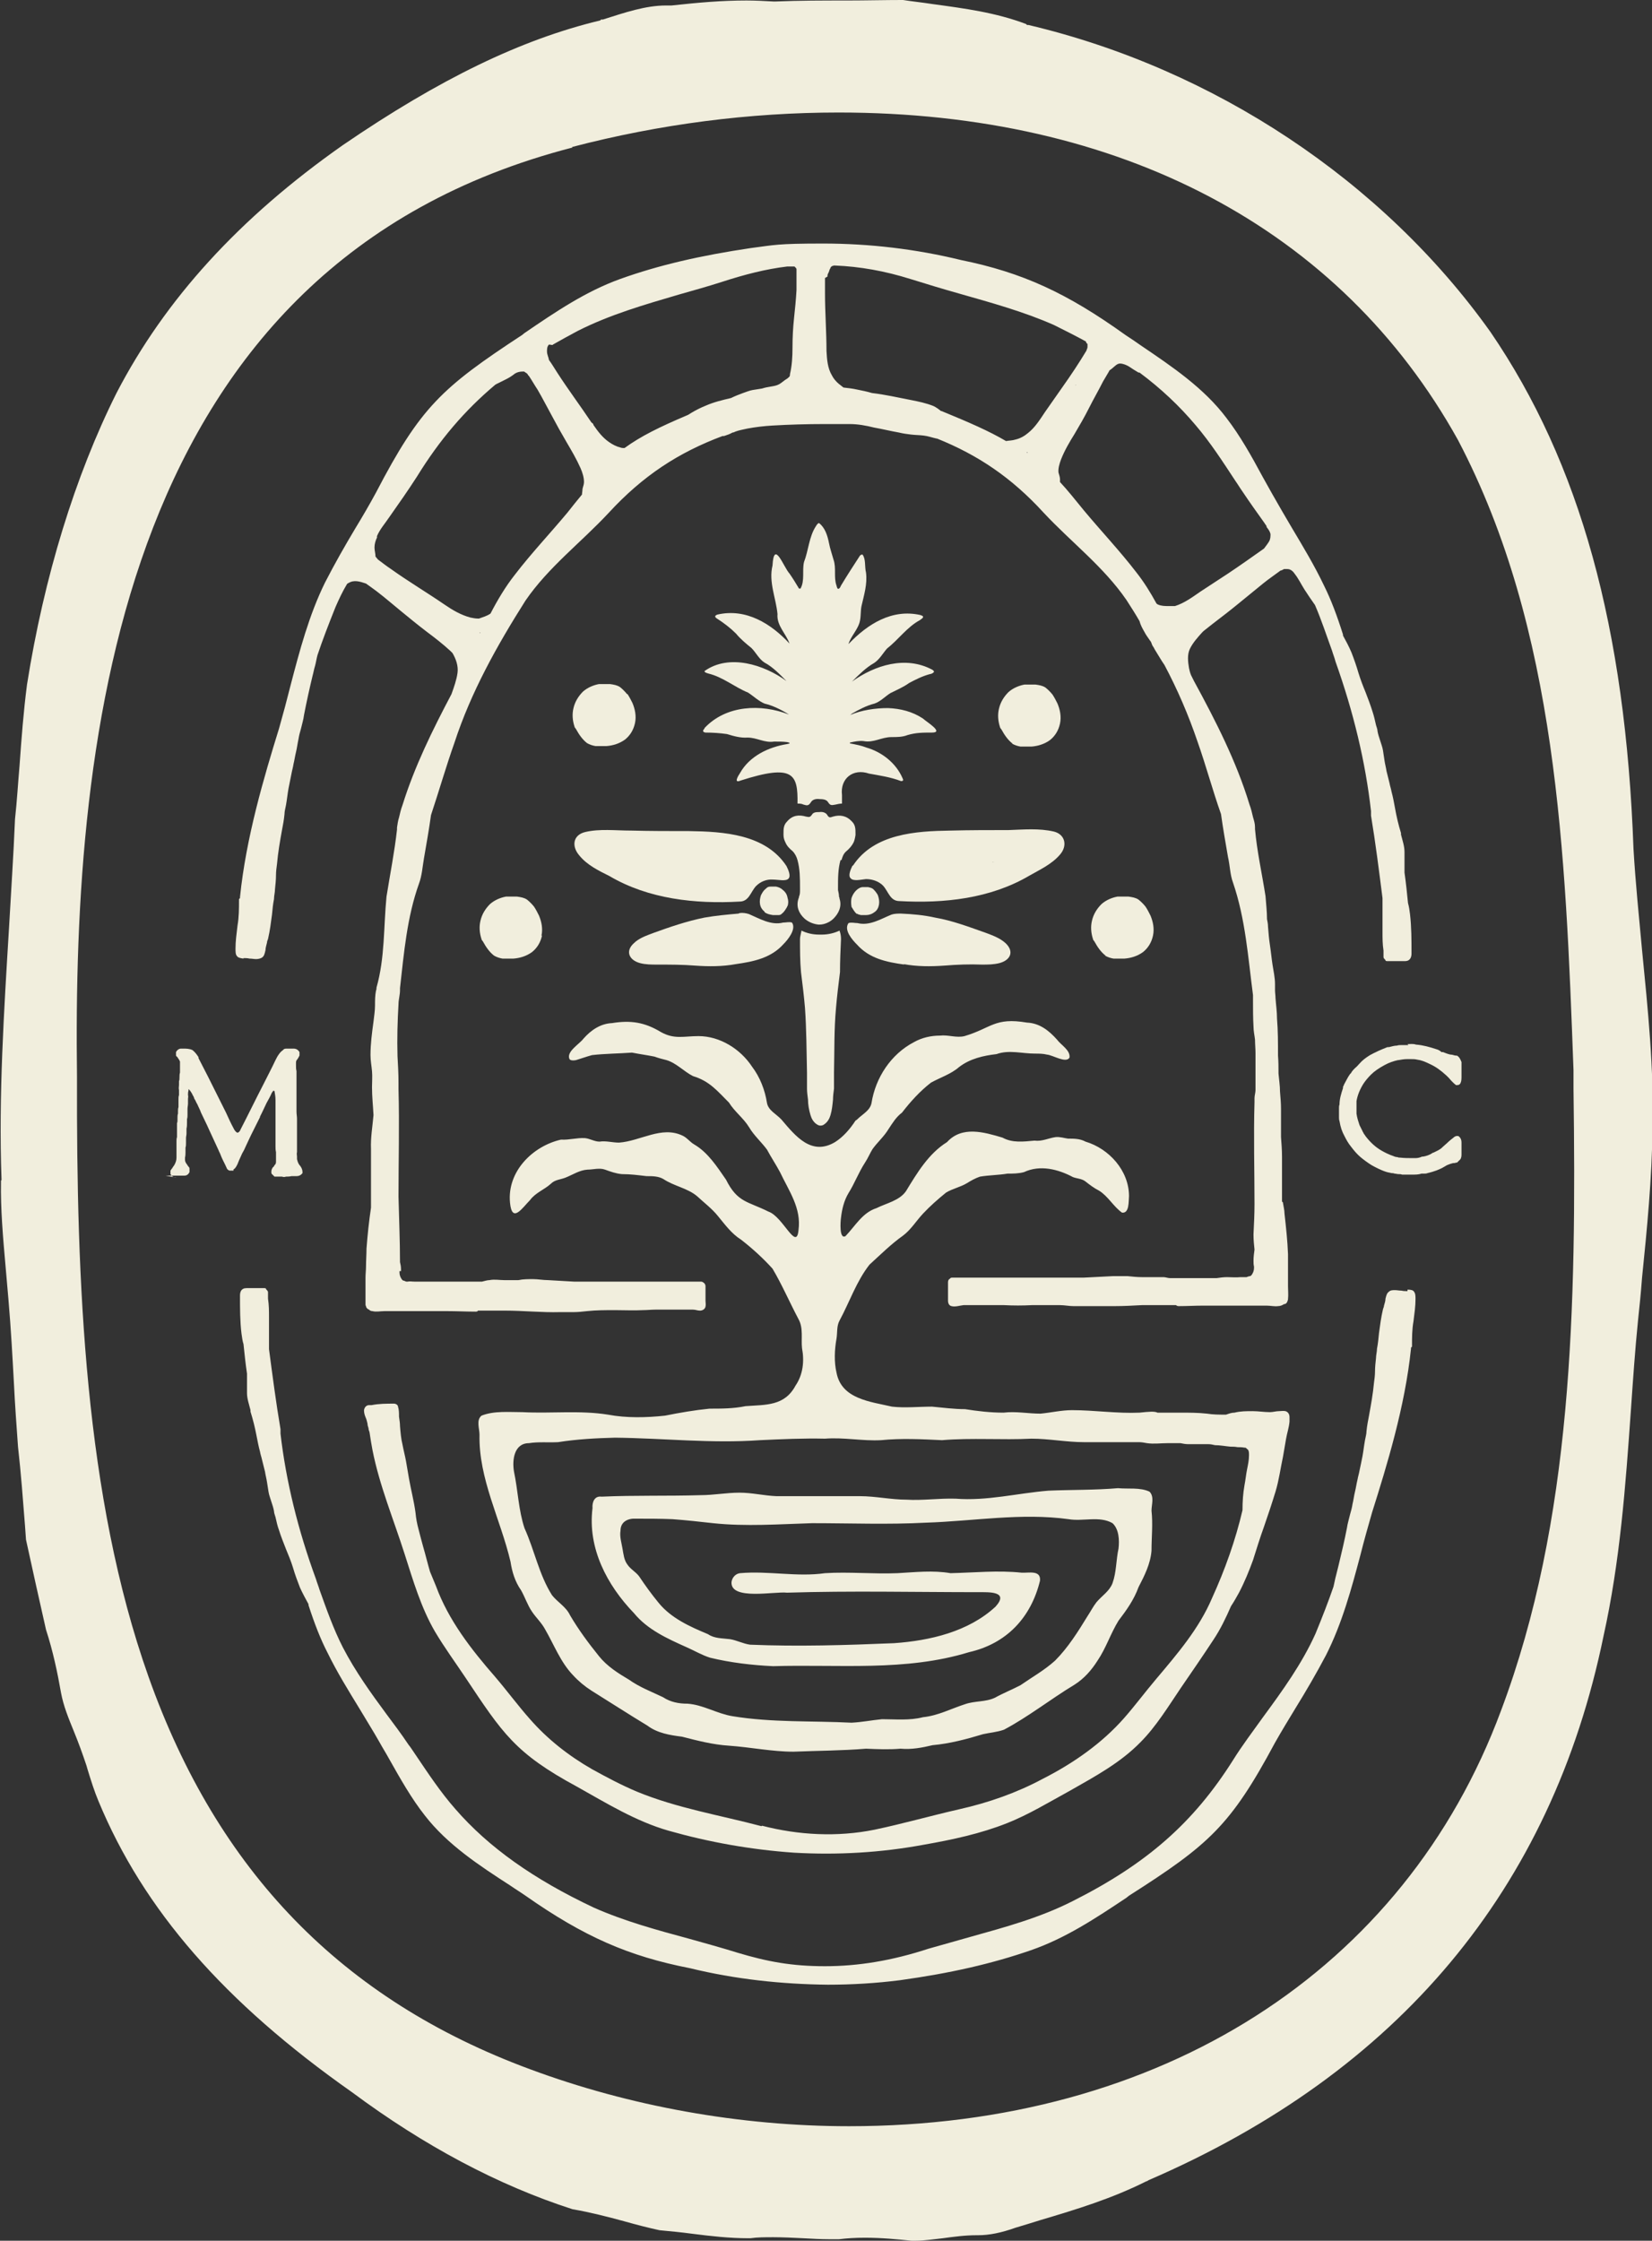 <?xml version="1.0" encoding="UTF-8"?>
<svg xmlns="http://www.w3.org/2000/svg" version="1.1" viewBox="0 0 330.4 448.1">
  <rect x="0" y="0" width="330.4" height="448.1" fill="#333333" stroke="none"/>
  <defs>
    <style>
      .cls-1 {
        fill: #f1eedd;
      }
    </style>
  </defs>
  <!-- Generator: Adobe Illustrator 28.7.1, SVG Export Plug-In . SVG Version: 1.2.0 Build 142)  -->
  <g>
    <g id="Layer_1">
      <g>
        <path class="cls-1" d="M.2,236.1v.2c-.1,5.4.4,11.2.9,16.8.2,2.4.4,4.7.6,6.9.5,5.8.8,11.4,1.1,16.9.2,4.1.5,8.2.8,12.4.6,5.3,1,10.7,1.4,15.8l.2,2.8c1.3,6,2.6,11.8,4,18,1.4,4.3,2.3,8.6,3,12.6.5,2.7,1.5,5.1,2.6,7.8.9,2.2,1.7,4.4,2.5,6.8l.2.7c.7,2.3,1.4,4.5,2.2,6.4,9,21.7,25.1,40.2,50.7,58.2,14.4,10.7,29.2,18.6,44.1,23.4,3.5.6,7,1.5,10.3,2.4,2.5.7,4.8,1.3,7.1,1.8,2.1.2,4.3.4,6.5.7,3.9.5,7.6.9,11.1.9h.6c1.4-.2,2.9-.2,4.6-.2s4,.1,5.9.2c1.8.1,3.6.2,5.2.2s1.3,0,2,0c1.6-.2,3.3-.3,5.2-.3,3.3,0,6.4.3,9.3.6.3,0,.5,0,.8,0,1.7,0,3.6-.3,5.5-.5,2.2-.3,4.4-.6,6.8-.6h.2c2.3,0,4.7-.5,7.5-1.5,1.7-.5,3.3-1,4.9-1.5,7.4-2.2,14.3-4.3,21.3-7.8h.1c0,0,.3-.2.3-.2,50-21.6,80.6-58.2,91-108.8,3.3-14.9,4.4-29.8,5.5-45.5.4-5.7.8-11.7,1.4-17.6.3-2.8.6-5.7.8-8.5,1-9.8,2-20,2.1-30,.3-11.9-.9-23.5-2.1-35.7-.6-6.5-1.3-13.3-1.7-20.1-1.6-44.3-10.7-77.2-28.6-103.4-21.5-30.2-55.2-52.6-92.4-61.4h-.3c0,0-.2-.2-.2-.2-6.1-2.3-12.2-3.1-18.8-4-1.9-.3-3.9-.5-5.8-.8-3.6,0-7.4.1-11.1.1-4.8,0-9.7,0-14.4.2h-.2s-.2,0-.2,0c-1.8-.1-3.6-.2-5.4-.2-4.9,0-9.5.4-15,1h-.3s-.8,0-.8,0c-4.1,0-8.2,1.4-12.6,2.8h-.4c0,.1-.2.2-.2.2-15.8,3.8-32.1,11.7-51.4,24.9-20.8,14.6-35.6,30.9-45.3,49.6-8.3,16.6-14.5,36.8-17.9,58.3-.7,5.4-1.1,10.7-1.5,16.3-.3,3.4-.5,7-.9,10.6-.3,7.3-.8,14.6-1.2,21.8-1,16.5-2.1,33.5-1.5,50.2v.2ZM114.4,29.4c17.6-4.6,35.6-6.9,53.3-6.9,56.4,0,100.4,23.2,123.9,65.5,19.9,37.9,21.5,82.7,23.1,126v3.7c.6,43.9-.2,86.4-14.5,124.4-19.3,52-68,83.1-130.4,83.1-21.8,0-43.9-4-63.8-11.4-37.6-13.9-62.5-39.6-76.3-78.5-12.8-36.1-14.4-78.9-14.3-119.7v-.3c-.9-68.6,8.5-162.4,99.1-185.8Z"/>
        <path class="cls-1" d="M126.1,166.1c-3,0-6.2-.4-9.1.3-2.4.6-2.7,2.8-1.2,4.6,1.6,2,3.9,3.1,6.1,4.2,7.8,4.6,17.2,5.6,26,5.1,1.9,0,2.2-1.9,3.3-3.1.9-.9,2.1-1.4,3.4-1.3,1,0,2.6.4,3.1-.2.5-.5,0-1.7-.4-2.5h0c-4.2-6.4-12.6-6.9-19.5-7-3.9,0-7.7,0-11.6-.1ZM128.7,172.3s0,0,0,0c.1,0,.3,0,.4,0,0,0,0,0,.1,0-.2,0-.4,0-.6-.1ZM148,173.5c0,0,.1,0,.2,0,0,0-.2,0-.3,0,0,0-.1,0-.2,0,.1,0,.2,0,.3,0Z"/>
        <path class="cls-1" d="M147.7,182.7c-2.3.2-4.5.4-6.8.8-3.5.7-7,1.9-10.3,3.1-1.3.5-2.8,1-3.8,2-1.8,1.6-1,3.4,1.2,4,1.1.3,2.3.3,3.5.3,2.5,0,5,0,7.5.2,2.7.2,5.5.2,8.2-.3,3.5-.5,7-1.2,9.5-4,.9-.9,2.6-3,1.7-4.3h0c-.5-.2-1.2,0-1.8,0-2.4.6-4.7-.8-6.8-1.7-.6-.2-1.3-.3-1.9-.2Z"/>
        <path class="cls-1" d="M152.9,182.4c.5.4,1.1.5,1.7.6.3,0,.7,0,1,0,.3,0,.5,0,.8-.3.4-.3.7-.8,1-1.3,0,0,0-.1.1-.2.2-.5.2-1.1,0-1.7-.1-.6-.4-1.1-.9-1.5-.4-.4-.9-.6-1.4-.7-.3,0-.7,0-1,0-.3,0-.6,0-.9.3-.2.2-.5.4-.6.6-.2.2-.3.5-.5.8-.2.6-.3,1.2-.2,1.8.1.6.4,1.1.9,1.5Z"/>
        <path class="cls-1" d="M163.9,186.9s0,0-.1,0c-1.3,0-2.5-.3-3.5-.8-.1.6-.3,1.2-.3,1.7,0,2.2,0,4.4.2,6.6.3,2.4.6,4.8.8,7.2.3,4.3.3,8.6.4,12.9,0,1.1,0,2.1,0,3.2,0,.7.1,1.4.2,2.2,0,1,.2,2.1.5,3.1.2.7.6,1.4,1.2,1.8.3.2.5.3.8.3.3,0,.6-.1.8-.3.6-.4,1-1.1,1.2-1.8.3-1,.4-2.1.5-3.1,0-.7.1-1.4.2-2.2,0-1.1,0-2.1,0-3.2.1-4.3,0-8.6.4-12.9.2-2.4.5-4.8.8-7.2,0-2.2.1-4.4.2-6.6,0-.6-.1-1.2-.3-1.7-1,.5-2.3.8-3.5.8,0,0,0,0-.1,0Z"/>
        <path class="cls-1" d="M168.3,172c.2-.7.4-1.3,1-1.8.6-.5,1.1-1.1,1.4-1.7.2-.4.3-.9.4-1.5,0,0,0,0,0,0,0,0,0-.1,0-.2,0,0,0,0,0-.1,0-.9,0-1.7-.7-2.4-1.1-1.2-2.4-1.4-3.8-1-.6.2-.8.3-1.2-.4-.3-.4-.9-.6-1.5-.5-.6,0-1.2,0-1.5.5-.4.6-.6.5-1.2.4-1.4-.4-2.7-.3-3.8,1-.7.7-.7,1.5-.7,2.4,0,0,0,0,0,.1,0,0,0,.1,0,.2,0,0,0,0,0,0,0,.6.2,1.1.4,1.5.3.7.8,1.2,1.4,1.7.5.5.8,1.1,1,1.8.5,1.8.5,3.7.5,5.5,0,.2,0,.3,0,.5,0,.4,0,.9-.2,1.3,0,0,0,0,0,0,0,.1,0,.2-.1.4-.5,1.5,0,2.9,1.2,4,.8.7,1.8,1.1,2.8,1.2,0,0,0,0,.1,0,0,0,0,0,.1,0,1,0,2.1-.5,2.8-1.2,1.1-1.1,1.7-2.5,1.2-4,0-.1,0-.2-.1-.4,0,0,0,0,0,0,0-.4-.1-.9-.2-1.3,0-.1,0-.3,0-.5,0-1.9,0-3.7.5-5.5Z"/>
        <path class="cls-1" d="M170.5,173.1h0c-.4.8-.9,2-.4,2.5.5.7,2.1.3,3.1.2,1.2,0,2.5.4,3.4,1.3,1.1,1.2,1.4,3.1,3.3,3.1,8.9.5,18.2-.5,26-5.1,2.1-1.2,4.5-2.3,6.1-4.2,1.5-1.7,1.1-4-1.2-4.6-3-.7-6.1-.4-9.1-.3-3.9,0-7.7,0-11.6.1-6.9.1-15.3.6-19.5,7ZM179.9,173.5c0,0-.2,0-.3,0,0,0,.1,0,.2,0,.1,0,.2,0,.3,0,0,0-.1,0-.2,0ZM198.5,172.4c.1,0,.3,0,.4,0,0,0,0,0,0,0-.2,0-.4,0-.6.1,0,0,0,0,.1,0Z"/>
        <path class="cls-1" d="M180.7,192.8c2.7.5,5.4.5,8.2.3,2.5-.2,5-.3,7.5-.2,1.2,0,2.3,0,3.5-.3,2.2-.6,3-2.3,1.2-4-1.1-1-2.5-1.5-3.8-2-3.4-1.2-6.8-2.5-10.3-3.1-2.2-.5-4.5-.7-6.8-.8-.6,0-1.3,0-1.9.2-2.2.9-4.4,2.3-6.8,1.7-.6,0-1.2-.2-1.8,0h0c-1,1.4.8,3.4,1.7,4.3,2.5,2.8,5.9,3.5,9.5,4Z"/>
        <path class="cls-1" d="M171.4,182.7c.2.2.5.2.8.3.3,0,.7,0,1,0,.6,0,1.2-.2,1.7-.6.5-.3.8-.9.9-1.5.1-.6,0-1.2-.2-1.8-.1-.3-.3-.5-.5-.8-.2-.2-.4-.5-.6-.6-.3-.2-.6-.2-.9-.3-.3,0-.7,0-1,0-.5,0-1,.3-1.4.7-.4.4-.7.9-.9,1.5-.1.5-.1,1.1,0,1.7,0,0,0,.1.1.2.3.5.6,1,1,1.3Z"/>
        <path class="cls-1" d="M188.9,356.2c.1,0,.3,0,.4,0,0,0,0,0,0,0-.1,0-.2,0-.3,0Z"/>
        <path class="cls-1" d="M125.4,138.8c-.4-.5-.9-1-1.4-1.4-.6-.4-1.3-.5-2-.6-.7,0-1.5,0-2.2,0-1.1.2-2.3.7-3.2,1.5-.9.9-1.6,2-1.9,3.3-.3,1.2-.2,2.5.2,3.7,0,.2.2.3.3.5.6,1.1,1.3,2.1,2.2,2.8.5.3,1.1.5,1.7.6.7,0,1.5,0,2.2,0,1.3-.1,2.6-.5,3.7-1.3,1-.8,1.7-1.9,2-3.3.3-1.4,0-2.8-.5-4-.3-.6-.6-1.2-1-1.8Z"/>
        <path class="cls-1" d="M202.4,148.7c.5.3,1.1.5,1.7.6.7,0,1.5,0,2.2,0,1.3-.1,2.6-.5,3.7-1.3,1-.8,1.7-1.9,2-3.3.3-1.4,0-2.8-.5-4-.3-.6-.6-1.2-1-1.8-.4-.5-.9-1-1.4-1.4-.6-.4-1.3-.5-2-.6-.7,0-1.5,0-2.2,0-1.1.2-2.3.7-3.2,1.5-.9.9-1.6,2-1.9,3.3-.3,1.2-.2,2.5.2,3.7,0,.2.2.3.3.5.6,1.1,1.3,2.1,2.2,2.8Z"/>
        <path class="cls-1" d="M48.7,191.6c.4,0,.8,0,1.2.1.5,0,.9.1,1.3.1s.9-.1,1.2-.3c.4-.3.5-.6.7-1.5,0-.5.2-1,.3-1.5,0-.2.1-.5.2-.7.4-1.7.6-3.4.8-4.9.1-1.1.2-2.1.4-3.1,0-.7.2-1.3.2-2,.1-.9.2-1.9.2-2.8,0-.7.1-1.5.2-2.2.2-2.3.6-4.6,1-6.8.2-1,.4-2.1.5-3.2,0-.6.2-1.2.3-1.8.2-1.1.3-2.2.5-3.3.2-1,.4-2,.6-3,.1-.6.3-1.2.4-1.9.2-.8.3-1.6.5-2.4.2-.8.3-1.7.5-2.6.1-.7.3-1.4.5-2.1.2-.9.5-1.8.6-2.7.5-2.6,1.1-5.3,1.7-7.8.2-.7.3-1.4.5-2,.2-.7.3-1.5.5-2.2h0s0,0,0,0c1-3,2.2-6.1,3.6-9.6.7-1.6,1.4-3.1,2.3-4.6,0,0,0,0,0,0,0,0,0,0,0,0,0,0,.2-.2.3-.2,1.1-.7,2.3-.3,3.5.1.7.5,1.4,1,2.2,1.6,1.7,1.3,3.3,2.7,4.9,4,1.7,1.4,3.3,2.7,5,4,1.6,1.2,3.3,2.5,4.8,3.9.1.1.3.3.4.4.7,1.2,1.2,2.6,1,4-.2,1.4-.7,2.8-1.2,4.2-3.8,7.2-7.4,14.5-9.8,22.2-.3.8-.5,1.6-.7,2.5-.2.6-.3,1.3-.4,2,0,.1,0,.2,0,.4-.5,4.5-1.4,9-2.1,13.4-.6,6.1-.3,12.2-2,18.2,0,.2,0,.4-.1.6,0,0,0,0,0,0-.2,1-.2,2-.2,3,0,1.1-.2,2.2-.3,3.2-.3,2.2-.6,4.4-.6,6.7,0,1.1.2,2.1.3,3.2.1,1.1,0,2.2,0,3.2,0,1.9.2,3.7.3,5.6-.2,2.3-.6,4.5-.5,6.8,0,3.9,0,7.8,0,11.7,0,0,0,0,0,0-.4,2.7-.7,5.5-.9,8.2,0,1.2-.1,2.4-.1,3.6,0,.7-.1,1.5-.1,2.2,0,.9,0,1.8,0,2.6,0,.9,0,1.8,0,2.7,0,.1,0,.3.1.4,0,.3.3.6.6.7.2.2.4.3.7.3.7.2,1.6,0,2.4,0,.8,0,1.6,0,2.5,0,3.4,0,6.7,0,10.1,0,1.9,0,3.7.1,5.6.1.2,0,.4,0,.5-.2,1.8,0,3.6,0,5.4,0,3.7,0,7.4.4,11,.3.9,0,1.8,0,2.7,0,.9,0,1.8-.1,2.7-.2,1.9-.2,3.7-.2,5.6-.2,1.9,0,3.8.1,5.6,0,.8,0,1.7-.1,2.5-.1h7.1c.1,0,.3,0,.4,0,.5,0,.9.2,1.4.2.5,0,1-.3,1.1-.8.1-.4,0-.8,0-1.2,0-.4,0-.9,0-1.3,0-.5,0-1,0-1.6,0-.3-.2-.6-.4-.7-.1-.1-.3-.2-.5-.2h-6c-.5,0-1,0-1.5,0-.9,0-1.8,0-2.8,0-.3,0-.5,0-.8,0h-14.3c-1.8-.1-3.5-.2-5.2-.3-1,0-2-.2-3-.2-1,0-2,0-2.9.2-1,0-1.9,0-2.9,0-.9,0-1.9-.2-2.9,0-.5,0-1,.2-1.5.3h-8.9c-.5,0-1,0-1.5,0-1,0-2.1,0-3.1,0-.5,0-.9-.1-1.4,0,0,0-.2,0-.2,0-.2,0-.4-.2-.6-.2-.1,0-.2-.1-.3-.2-.3-.4-.5-.9-.5-1.4,0,0,0-.1,0-.2,0,0,0,0,0-.1h.3c0-.1,0-.3,0-.4,0-.5-.1-1-.2-1.4,0-4.4-.2-8.7-.3-13.1,0-7.2.2-14.3,0-21.5,0-.4,0-.9,0-1.3,0-1.8-.1-3.5-.2-5.3-.1-3.5,0-7,.2-10.4,0-.9.3-1.8.3-2.8,0-.1,0-.3,0-.4.8-7.1,1.4-14.2,3.8-20.9.6-1.6.7-3.4,1-5.1,0,0,0,0,0,0,.5-2.9,1-5.7,1.4-8.6,1.6-4.8,3-9.7,4.7-14.5,3.3-10.1,8.5-19.4,14.2-28.4,4.6-6.7,11.1-11.6,16.6-17.5,6.9-7.5,14-12.1,22.8-15.4,0,0,.2,0,.3,0,.6-.2,1.2-.4,1.7-.7,0,0,0,0,0,0,0,0,0,0,0,0,.2,0,.4-.1.6-.2.8-.3,1.6-.4,2.4-.6,1.6-.3,3.3-.5,5-.6,3.4-.2,6.9-.3,10.3-.3,1.7,0,3.4,0,5.1,0,1.7,0,3.3.3,4.9.7,1.7.3,3.3.7,5,1,.8.2,1.6.3,2.4.4.8.1,1.7.1,2.5.2.9.1,1.7.4,2.6.6,0,0,0,0,.1,0,8.2,3.3,14.9,7.8,21.3,14.8,5.5,5.9,12,10.8,16.6,17.5.9,1.4,1.8,2.8,2.6,4.2.2.8.6,1.5,1,2.2.3.6.7,1.1,1.1,1.7.2.2.3.5.4.8.1.3.4.6.5.9.7,1.1,1.3,2.2,2,3.2,2.6,4.9,4.8,10,6.6,15.3,1.7,4.8,3,9.7,4.7,14.5.4,2.9.9,5.7,1.4,8.6,0,0,0,0,0,0,.4,1.7.4,3.5,1,5.1,2.5,7.3,3,14.9,4,22.5,0,0,0,0,0,0,0,.4,0,.7,0,1.1,0,1.7,0,3.5.1,5.2,0,.9.2,1.7.3,2.6,0,.9.1,1.8.1,2.7,0,1.8,0,3.6,0,5.4,0,.7,0,1.3,0,2,0,.5-.2,1.1-.2,1.6,0,.3,0,.5,0,.8-.2,6.8,0,13.6,0,20.4,0,2-.1,4-.2,6,0,0,0,.1,0,.2,0,1,.1,1.9.2,2.9-.1.7-.2,1.5-.2,2.2,0,.4,0,.8.1,1.2,0,0,0,.2,0,.3,0,.5-.2,1-.5,1.4,0,0-.2.2-.3.2-.2,0-.4.1-.7.2-.4,0-.8,0-1.2,0-.9.1-1.8,0-2.7,0-.7,0-1.4.1-2.1.2h-9.2s0,0-.1,0c-.4,0-.9-.2-1.3-.2-.5,0-1,0-1.5,0-.9,0-1.9,0-2.8,0-1,0-1.9-.1-2.9-.2-1,0-1.9,0-2.9,0-2,.1-4,.2-5.9.3-.3,0-.6,0-.9,0h-14.3c-.9,0-1.9,0-2.8,0-.7,0-1.4,0-2.1,0h-6.1c-.2,0-.4,0-.5.2-.2.1-.4.3-.4.7,0,.5,0,.9,0,1.4,0,.4,0,.8,0,1.2,0,.4,0,.7,0,1.1,0,.5.2,1,.7,1.1.7.2,1.6-.1,2.4-.2h7.4c.2,0,.5,0,.7,0,1.9.1,3.7.1,5.6,0,1.9,0,3.8,0,5.6,0,.9,0,1.8.2,2.7.2.9,0,1.8,0,2.7,0,1.8,0,3.7,0,5.5,0,1.8,0,3.7-.1,5.5-.2,2.1,0,4.2,0,6.3,0,.2,0,.3,0,.5,0,.1.1.3.2.5.2,1.7,0,3.3-.1,5-.1,1.7,0,3.3,0,5,0,1.7,0,3.4,0,5.1,0,.8,0,1.7,0,2.5,0,.8,0,1.6.2,2.3.1.5,0,.9-.2,1.2-.4.4,0,.6-.3.7-.6,0-.1.1-.2.1-.4.1-.9,0-1.7,0-2.6,0-.9,0-1.8,0-2.7,0-.6,0-1.1,0-1.7,0-.7,0-1.4,0-2-.1-2.7-.4-5.4-.7-8.1,0-.7-.2-1.4-.3-2.1,0-.1,0-.2-.2-.3,0-3,0-6,0-9,0-1.3-.1-2.6-.2-3.9v-2c0-1.2,0-2.4,0-3.6,0-1.2-.1-2.3-.2-3.5,0-1.2-.2-2.4-.3-3.6,0-1.2,0-2.4-.1-3.6,0-2.5,0-5-.2-7.4,0-1.4-.2-2.7-.3-4.1,0-.5-.1-1.1-.1-1.6,0,0,0,0,0,0,0-.1,0-.3,0-.4,0-.2,0-.4,0-.6,0,0,0-.1,0-.2,0-1.3-.3-2.6-.5-3.9-.2-1.3-.3-2.5-.5-3.8-.2-1.3-.3-2.5-.4-3.8,0-.5-.1-1-.2-1.5,0-1.6-.2-3.1-.3-4.6-.7-4.5-1.7-8.9-2.1-13.4,0-.1,0-.2,0-.4,0-.7-.2-1.3-.4-2-.2-.9-.4-1.7-.7-2.5-2.6-8.6-6.8-16.8-11.1-24.7-.2-.4-.4-.8-.6-1.2-.2-.5-.3-.9-.4-1.4-.2-1.2-.4-2.7.2-3.9.6-1.2,1.5-2.2,2.4-3.2,0,0,.2-.2.3-.3.6-.5,1.3-1,1.9-1.5,1.7-1.3,3.4-2.6,5.1-4,1.6-1.3,3.3-2.7,4.9-4,1.1-.9,2.3-1.7,3.5-2.6.2,0,.5-.2.7-.3.2,0,.5,0,.7,0,.3,0,.5.1.7.2.3.2.5.4.7.7.8,1,1.3,2.1,2,3.2.7,1.1,1.4,2.1,2.1,3.1,1.3,3,2.3,6.1,3.4,9.1.2.7.5,1.4.7,2.2,3.6,10.1,6,20.1,7.1,29.9v.9c.9,5.4,1.6,11,2.3,16.5h0c0,0,0,1,0,1,0,1.9,0,3.9,0,5.8,0,1.2,0,2.4.2,3.7,0,.3,0,.6,0,.8,0,.2,0,.4,0,.5,0,.2.2.4.4.6h0c0,0,0,.1,0,.1,0,0,.1.1.3.1h0s0,0,0,0c.1,0,.3,0,.4,0s.3,0,.5,0h0s1,0,1,0c.3,0,.5,0,.8,0,.2,0,.5,0,.7,0s.1,0,.2,0c1.1,0,1.3-.9,1.3-1.5h0c0-2.7,0-5.3-.3-7.9-.1-.8-.2-1.5-.4-2.2h0s0,0,0,0c-.2-2-.4-4-.7-6.1h0s0,0,0,0c0-.6,0-1.3,0-1.9,0-.8,0-1.5,0-2.2,0-1.2-.4-2.3-.7-3.5v-.3c-.5-1.6-.9-3.3-1.2-5-.2-1.1-.4-2.2-.7-3.3-.1-.6-.3-1.1-.4-1.7-.2-.8-.4-1.6-.6-2.4-.1-.7-.3-1.4-.4-2.1-.1-.7-.2-1.3-.3-2-.1-.7-.4-1.4-.6-2.1-.2-.6-.4-1.2-.5-1.8,0-.4-.2-.8-.3-1.2-.2-.9-.4-1.8-.7-2.7-.4-1.3-.9-2.6-1.4-3.9-.5-1.2-1-2.5-1.4-3.8h0c-.4-1.4-.9-2.8-1.4-4.1-.5-1.2-1.1-2.3-1.7-3.4h0c0,0,0-.2,0-.2-1.2-3.8-2.4-7-3.8-9.8-1.9-4-4.2-7.8-6.4-11.5-1.3-2.2-2.7-4.6-4-6.9-.6-1.1-1.3-2.3-1.9-3.4-2.2-4.1-4.5-8.2-7.2-11.7-4.5-6-10.9-10.3-17.1-14.5-1-.7-2-1.4-3.1-2.1-11.7-8.4-20.6-12.5-32.9-15h0c-9-2.2-18.3-3.3-27.6-3.3s-9.7.3-14.4.9c-10.1,1.5-18.4,3.4-26.2,6.2-6.9,2.5-12.8,6.5-19.1,10.8l-.5.4c-16,10.5-20.3,14.4-29.2,31.5-1.3,2.4-2.7,4.8-4.1,7.1-2.1,3.5-4.2,7.2-6.1,10.9-3.2,6.5-5.1,13.7-6.9,20.6-.7,2.8-1.5,5.8-2.3,8.6-3,9.7-6.6,21.8-7.8,33.7v.2s-.2.2-.2.2c0,0,0,.1,0,.3,0,1.6,0,3.3-.3,5-.2,1.7-.4,3.1-.4,4.6,0,.6,0,1.2.3,1.5.2.3.6.4,1.3.5ZM205.4,90.5s0,0-.1,0c0,0,.1,0,.2-.1,0,0,0,.1,0,.2ZM247.2,115.4s0,0,0,0c.1,0,.2-.2.3-.2-.1,0-.2.2-.3.2ZM221.6,74.3c.3-.2.5-.4.8-.6.5-.4,1-1,1.6-1,.6,0,1.3.3,1.8.6.6.4,1.2.8,1.9,1.2,0,0,.1,0,.2,0,4.3,3.2,8,6.7,11.2,10.5,3,3.5,5.5,7.4,8,11.2.5.7.9,1.4,1.4,2.1,1.4,2.1,2.9,4.2,4.4,6.3.1.2.3.4.4.6,0,.1,0,.2.1.3.3.4.6.8.7,1.3,0,.5,0,1-.3,1.5-.3.5-.7,1-1,1.4,0,0,0,0,0,0-2.4,1.7-4.8,3.4-7.2,5-1.8,1.2-3.7,2.4-5.5,3.6-1.6,1.1-3.2,2.3-5.1,2.9-.1,0-.2,0-.3,0-.3,0-.7,0-1,0-.7,0-1.4,0-2.1-.3,0,0-.2-.1-.3-.2-1.2-2.2-2.5-4.3-4-6.2-3.3-4.3-7-8.2-10.5-12.4-1.8-2.2-3.3-4.1-4.8-5.7,0-.2,0-.4,0-.6,0-.4-.2-.9-.3-1.3-.1-.8.2-1.8.5-2.6.7-1.8,1.7-3.5,2.7-5.1,1-1.7,2-3.4,2.9-5.2.9-1.8,1.9-3.5,2.8-5.3.4-.7.9-1.5,1.3-2.2ZM215.1,77.1c0,0,0-.1.1-.2,0,0,0,.1-.1.2,0,0,0,0,0,0ZM165.5,55.3c0,0,0-.1,0-.2,0-.3.2-.5.3-.8.1-.3.1-.4.3-.7,0,0,0,0,0-.1,0,0,0,0,0,0,0,0,.2-.2.3-.3,0,0,0,0,0,0,0,0,0,0,.1,0,0,0,.1,0,.2-.1,0,0,0,0,.1,0,0,0,.1,0,.1,0,0,0,0,0,.1,0,5,.2,10,1.1,15.1,2.7,3.2,1,6.5,2,9.7,2.9,6.3,1.8,12.9,3.6,19,6.3h0c2.2,1.1,4.4,2.2,6.4,3.3,0,0,0,0,0,0,0,0,0,.1,0,0,0,0,0,0,0,.1,0,.1.2.3.3.4,0,0,0,0,0,.1s0,.3,0,.3c0,0,0-.2,0,0,0,0,0,.1,0,.2,0,.3-.2.5-.2.7,0,0,0,0,0,0-1.5,2.5-3.1,4.9-4.8,7.3-1.2,1.7-2.3,3.3-3.5,5-1,1.5-2,3.1-3.4,4.2-.7.6-1.6,1.1-2.5,1.3-.6.2-1.3.2-1.9.3-3.4-2-7.3-3.7-12.9-6,0,0,0,0-.1,0-.5-.4-.9-.7-1.5-1-1.5-.6-3-.9-4.5-1.2-2.6-.5-5.2-1.1-7.8-1.4-1-.3-2-.5-3-.7-.9-.2-1.8-.3-2.7-.4-.3-.2-.6-.5-.9-.7-.6-.5-1.1-1.1-1.4-1.7-.9-1.5-1-3.2-1.1-4.9,0-3.8-.3-7.7-.3-11.5,0-1,0-2,0-3.1ZM84,121.3s0,0,0,0c0,0,0,0,0,0,0,0,0,0,0,0ZM96,126.6s0,0-.1-.1c0,0,.1,0,.2,0,0,0,0,0,0,0ZM145,84.5s0,0,0,0c0,0,.1,0,.2,0,0,0,0,0-.1,0ZM159.9,54.1s0,0,0,0c0,0,0,0,0,0ZM110.5,69c0,0,0,0,.1-.1,1.6-.9,3.2-1.8,4.9-2.7,6.5-3.3,13.5-5.3,20.3-7.3,2.8-.8,5.7-1.6,8.5-2.5,4.6-1.5,8.9-2.6,13.1-3.1,0,0,.2,0,.2,0,.3,0,.6,0,.9,0,0,0,0,0,.1,0,0,0,0,0,0,0,0,0,.1,0,.2,0,0,0,0,0,0,0,0,0,0,0,0,0,0,0,0,0,.1,0,0,0,0,0,0,0,0,0,.1.1.2.2,0,0,.2.2.2.3,0,0,0,0,0,0,0,0,0,0,0,0,0,0,0,0,0,0,0,0,0,0,0,0,0,0,0,.1,0,.2,0,.2,0,.3,0,.5,0,.1,0,.2,0,.3,0,1.1,0,2.2,0,3.2-.1,1.9-.3,3.8-.5,5.7-.2,1.9-.3,3.8-.3,5.8,0,1.8-.1,3.6-.5,5.3,0,.2,0,.3-.1.5-.2.2-.4.4-.6.5-.5.3-.9.7-1.4,1-.5.3-1.1.4-1.7.5-.6.1-1.2.2-1.8.4-.6.1-1.2.2-1.9.3-.6.1-1.3.4-1.9.6-.8.3-1.6.6-2.4,1-1.7.4-3.4.8-5,1.5-1,.4-2,.9-3,1.5-.3.2-.6.4-.9.5-5.4,2.3-9.1,4.1-12.4,6.5-.3,0-.5,0-.8-.1-.8-.2-1.6-.6-2.3-1.1-1.3-.9-2.2-2.1-3.1-3.4,0-.2-.2-.4-.4-.5,0,0,0,0,0,0-2.2-3.3-4.6-6.5-6.8-9.9-.6-.9-1.1-1.8-1.7-2.6,0,0,0,0,0,0-.1-.6-.4-1.1-.4-1.7,0-.5,0-1,.4-1.4ZM75.4,107.2c.6-1.4,1.6-2.5,2.4-3.7,0,0,0,0,0,0,1.9-2.7,3.8-5.4,5.6-8.2,4.5-7.3,9.5-13.2,15.7-18.4.1,0,.3-.2.4-.2.6-.3,1.2-.6,1.8-.9.6-.3,1.2-.7,1.7-1.1.5-.3,1-.4,1.6-.4,0,0,.2,0,.2,0,0,0,.2.1.3.2,0,0,.2.1.3.2,0,0,.2.2.2.3,0,0,.1.1.2.2.6.9,1.1,1.8,1.7,2.7,1,1.7,1.9,3.5,2.9,5.3.9,1.7,1.9,3.5,2.9,5.2,1,1.7,2,3.4,2.8,5.2.4.9.7,1.9.7,2.8,0,.5-.2.9-.3,1.4,0,.4-.1.8-.1,1.1-.9,1.1-1.9,2.3-2.9,3.6-3.5,4.2-7.2,8.1-10.5,12.4-1.9,2.4-3.5,5.1-4.9,7.8-.7.5-1.5.7-2.3,1,0,0-.1,0-.2,0-.5,0-1-.1-1.5-.2-1.9-.5-3.6-1.5-5.2-2.6-3.5-2.4-7.2-4.6-10.7-7.1-.9-.6-1.8-1.3-2.6-1.9,0,0,0,0,0,0-.2-.2-.3-.4-.5-.6,0-.6-.2-1.2-.2-1.8,0-.7.2-1.4.5-2Z"/>
        <path class="cls-1" d="M281.5,258.2c-.4,0-.8,0-1.2-.1-.5,0-.9-.1-1.3-.1s-.9,0-1.2.3c-.4.3-.5.6-.7,1.4,0,.5-.2,1-.3,1.4,0,.2-.1.4-.2.7-.4,1.7-.6,3.3-.8,4.8-.1,1-.2,2.1-.4,3.1,0,.6-.2,1.3-.2,1.9-.1.9-.2,1.8-.2,2.7,0,.7-.1,1.5-.2,2.2-.2,2.2-.6,4.4-1,6.6-.2,1-.4,2.1-.5,3.1,0,.6-.2,1.2-.3,1.8-.2,1.1-.3,2.1-.5,3.2-.2,1-.4,2-.6,2.9-.1.6-.3,1.2-.4,1.8-.2.8-.3,1.6-.5,2.4-.2.8-.3,1.7-.5,2.5-.1.7-.3,1.4-.5,2.1-.2.9-.5,1.8-.6,2.6-.5,2.6-1.1,5.1-1.7,7.6-.2.7-.3,1.3-.5,2-.2.7-.3,1.4-.5,2.2h0s0,0,0,0c-1,2.9-2.2,6-3.6,9.4-2.7,6-6.6,11.4-10.5,16.7-2,2.8-4.2,5.7-6,8.6-7.9,12.5-17.2,20.7-32.1,28.2-6.5,3.3-13.5,5.2-20.3,7.1-2.8.8-5.7,1.6-8.5,2.4-7.3,2.4-14.1,3.5-20.7,3.5s-11.5-.9-17.5-2.7c-3.2-1-6.5-1.9-9.7-2.8-6.3-1.7-12.9-3.5-19-6.2h0c-12.1-5.7-21.1-12.1-27.7-19.7-3-3.4-5.5-7.2-8-10.9-.5-.7-.9-1.4-1.4-2-1.4-2.1-2.9-4.1-4.4-6.1-3.1-4.2-6.2-8.5-8.7-13.3-1.9-3.7-3.3-7.7-4.7-11.6-.2-.7-.5-1.4-.7-2.1-3.6-9.8-6-19.6-7.1-29.1v-.9c-.9-5.3-1.6-10.7-2.3-16h0c0,0,0-.9,0-.9,0-1.8,0-3.7,0-5.6,0-1.1,0-2.3-.2-3.6,0-.3,0-.6,0-.8,0-.2,0-.4,0-.5,0-.2-.2-.4-.4-.6h0c0,0,0-.1,0-.1,0,0-.1-.1-.3-.1h0s0,0,0,0c-.1,0-.3,0-.4,0s-.3,0-.5,0h0s-1,0-1,0c-.3,0-.5,0-.8,0-.2,0-.5,0-.7,0s-.1,0-.2,0c-1.1,0-1.3.8-1.3,1.5h0c0,2.6,0,5.2.3,7.6.1.7.2,1.5.4,2.1h0s0,0,0,0c.2,1.9.4,3.9.7,5.9h0s0,0,0,0c0,.6,0,1.2,0,1.8,0,.7,0,1.4,0,2.1,0,1.1.4,2.2.7,3.4v.3c.5,1.6.9,3.2,1.2,4.8.2,1,.4,2.1.7,3.2.1.6.3,1.1.4,1.6.2.8.4,1.6.6,2.4.1.7.3,1.4.4,2.1.1.6.2,1.3.3,1.9.1.7.4,1.4.6,2.1.2.6.4,1.2.5,1.8,0,.4.2.8.3,1.2.2.9.4,1.8.7,2.6.4,1.3.9,2.5,1.4,3.8.5,1.2,1,2.4,1.4,3.7h0c.4,1.4.9,2.7,1.4,4,.5,1.1,1.1,2.2,1.7,3.3h0c0,0,0,.2,0,.2,1.2,3.7,2.4,6.8,3.8,9.5,1.9,3.9,4.2,7.6,6.4,11.2,1.3,2.2,2.7,4.4,4,6.7.6,1.1,1.3,2.2,1.9,3.3,2.2,3.9,4.5,8,7.2,11.4,4.5,5.8,10.9,10,17.1,14,1,.7,2,1.3,3,2,11.7,8.2,20.6,12.1,32.9,14.5h0c9,2.2,18.3,3.2,27.6,3.3h0c4.8,0,9.7-.3,14.4-.9,10.1-1.4,18.4-3.3,26.2-6,6.9-2.4,12.8-6.3,19.1-10.5l.5-.4c16-10.2,20.3-14,29.2-30.6,1.3-2.3,2.7-4.6,4.1-6.9,2.1-3.4,4.2-7,6.1-10.6,3.2-6.3,5.1-13.3,6.9-20.1.7-2.8,1.5-5.6,2.3-8.4,3-9.5,6.6-21.2,7.8-32.8v-.2s.2-.2.2-.2c0,0,0-.1,0-.2,0-1.6,0-3.2.3-4.9.2-1.6.4-3,.4-4.4,0-.6,0-1.1-.3-1.5-.2-.3-.6-.4-1.3-.4Z"/>
        <path class="cls-1" d="M33.1,235.1h0c.4,0,.8,0,1.2,0,.2,0,.4,0,.5,0s.4,0,.6,0c.3,0,.6,0,.9,0h.1c0,0,.1,0,.2,0,.1,0,.2,0,.3,0,.5,0,.8-.3,1-.7h0v-.7h0c0-.2-.1-.3-.2-.4-.2-.2-.3-.5-.5-.7-.1-.2-.2-.4-.2-.7,0-.1,0-.3,0-.4.1-.4.1-.8.1-1.1,0-.2,0-.3,0-.5,0,0,0-.1,0-.2,0,0,0-.2,0-.2.1-.3.1-.6.1-.9,0,0,0-.2,0-.2,0-.1,0-.2,0-.3,0-.2,0-.4,0-.5,0-.3.1-.6.1-.9,0,0,0-.1,0-.2,0-.1,0-.2,0-.3,0-.2,0-.4,0-.5.1-.4.1-.8.1-1.2,0-.1,0-.3,0-.4,0,0,0,0,0-.1,0,0,0-.1,0-.2.1-.3.1-.6.1-.8,0,0,0-.1,0-.2,0-.1,0-.2,0-.4,0-.2,0-.4,0-.6,0-.4.1-.8.1-1.1,0-.1,0-.2,0-.4,0,0,0-.1,0-.2,0-.1,0-.2,0-.3,0-.3.1-.5,0-.8,0-.3,0-.6.1-.9,0-.1,0-.2,0-.3h0c.3.2.5.6.7.9.1.3.3.5.4.8,0,.2.2.4.3.6.1.3.3.6.4.8.2.5.5,1,.7,1.6.4.8.8,1.7,1.2,2.5.2.4.3.7.5,1.1l1.8,3.9c.1.3.3.6.4.9l.2.5c.3.7.7,1.4,1,2.1.1.3.3.5.6.6h0s.8,0,.8,0h0c0-.2,0-.2,0-.2,0,0,0-.1.1-.1.3-.2.5-.6.7-1h0c.2-.5.4-1,.6-1.4.2-.5.4-.9.7-1.4l.6-1.3c.3-.6.5-1.1.8-1.7.4-.8.8-1.6,1.2-2.4l.6-1.2s0,0,0-.1l.4-.8c.3-.6.6-1.3.9-1.9.2-.4.4-.7.6-1.1.1-.2.2-.4.3-.6.1-.3.3-.6.5-.8,0,0,0,0,.2.1.1.6.2,1.1.2,1.8,0,0,0,.2,0,.3,0,.2,0,.4,0,.7,0,0,0,.2,0,.3,0,0,0,.2,0,.3,0,.2,0,.5,0,.7,0,.3,0,.6,0,.9,0,.1,0,.2,0,.3,0,0,0,.1,0,.2,0,.2,0,.4,0,.6,0,.2,0,.4,0,.7,0,0,0,.1,0,.2,0,.1,0,.2,0,.3,0,.2,0,.5,0,.8,0,.3,0,.7,0,1,0,.1,0,.3,0,.4,0,0,0,0,0,.1,0,.2,0,.4,0,.6,0,0,0,.2,0,.3,0,0,0,0,0,.1,0,.1,0,.3,0,.4,0,.4,0,.8.1,1.2,0,0,0,0,0,0,0,0,0,0,0,0v.4c0,.5,0,1,0,1.4,0,.3,0,.6-.3.8,0,0,0,.1-.1.2,0,0-.1.2-.2.2-.3.4-.4.8-.3,1.3h0c0,0,.6.6.6.6h.4c.2,0,.5,0,.7,0h.1c0,0,.2,0,.3,0,.3.1.5.1.8,0,.3,0,.7,0,1.1-.1.2,0,.4,0,.7,0,0,0,.2,0,.3,0h0c.5,0,.9-.2,1.2-.6h0c0,0,0-.2,0-.2,0-.5-.2-.9-.5-1.3,0,0,0,0-.1-.1,0,0,0,0,0,0-.3-.4-.4-.8-.5-1.2,0-.2,0-.3,0-.5,0-.3-.1-.6,0-.9,0-.1,0-.2,0-.3,0,0,0,0,0,0,0-.2,0-.4,0-.6,0,0,0-.1,0-.2,0,0,0-.2,0-.3,0,0,0-.2,0-.3,0-.1,0-.2,0-.3,0,0,0,0,0-.1,0-.1,0-.2,0-.4,0-.2,0-.4,0-.6,0,0,0-.2,0-.2,0-.1,0-.2,0-.3v-.3c0-.1,0-.2,0-.3,0,0,0,0,0-.1,0-.1,0-.3,0-.4,0-.2,0-.4,0-.6,0,0,0-.1,0-.2,0,0,0,0,0-.1,0-.1,0-.3,0-.4,0-.1,0-.3,0-.4,0-.1,0-.2,0-.3,0-.4-.1-.9-.1-1.4,0,0,0-.1,0-.2,0-.2,0-.4,0-.6,0,0,0-.1,0-.2,0,0,0-.2,0-.3,0,0,0-.2,0-.3,0-.1,0-.2,0-.3,0,0,0,0,0-.1,0-.1,0-.2,0-.4,0-.2,0-.4,0-.6,0,0,0-.1,0-.2,0,0,0,0,0,0,0-.1,0-.2,0-.4,0-.1,0-.3,0-.5,0,0,0-.1,0-.2,0,0,0,0,0-.1,0-.1,0-.3,0-.4,0-.2,0-.3,0-.5,0,0,0-.2,0-.2h0c0-.2,0-.4,0-.5,0-.1,0-.2,0-.4,0,0,0,0,0-.1,0-.1,0-.3,0-.4,0,0,0-.1,0-.2,0-.2,0-.3,0-.5,0,0,0,0,0-.1,0-.1,0-.2,0-.4-.1-.4-.1-.7-.1-1.1,0-.2,0-.3,0-.5,0-.3,0-.5.3-.8.1-.2.2-.3.3-.5,0,0,0-.1.1-.2h0v-.7h0c-.3-.5-.7-.7-1.2-.7s0,0,0,0c-.5,0-.9,0-1.3,0-.3,0-.6,0-.8.3-.3.2-.6.5-.8.8-.3.4-.5.8-.7,1.2h0c-.8,1.7-1.7,3.4-2.5,5-1.5,2.9-3,6-4.5,8.9-.1.3-.3.5-.5.6h-.2c-.3-.2-.5-.5-.6-.7-.6-1.1-1.1-2.2-1.6-3.3-1.2-2.4-2.4-4.8-3.6-7.2-.6-1.2-1.3-2.5-1.9-3.7v-.2c-.4-.6-.7-1-1.2-1.4h0c-.6-.3-1.3-.3-1.9-.3-.1,0-.3,0-.4,0-.4,0-.8.3-1,.7h0v.6h0c0,.2.1.3.2.3.2.3.5.7.6,1,0,.1,0,.3,0,.4,0,.3,0,.6,0,.9,0,.1,0,.3,0,.4,0,0,0,0,0,.1,0,0,0,.1,0,.2,0,0,0,.2,0,.2-.1.3-.1.6-.1.9,0,.3,0,.6-.1.8h0s0,.1,0,.1c0,.2,0,.4,0,.7,0,.3-.1.6,0,1,0,0,0,0,0,0,0,0,0,0,0,.1h0c0,.2,0,.4,0,.6,0,0,0,.1,0,.2,0,0,0,.1,0,.1-.1.3-.1.5-.1.8,0,0,0,.1,0,.2,0,.1,0,.2,0,.3v.3c0,.1,0,.2,0,.4,0,0,0,.1,0,.2,0,0,0,.2,0,.2-.1.3-.1.5-.1.8h0c0,.2,0,.2,0,.3,0,0,0,.1,0,.2-.1.3-.1.5-.1.8,0,0,0,.1,0,.2,0,0,0,0,0,.1,0,0,0,.2,0,.2,0,.2,0,.4-.1.6,0,0,0,.1,0,.2,0,.2,0,.4,0,.6,0,.3,0,.7,0,1,0,0,0,0,0,.1h0c0,.3,0,.4,0,.6,0,0,0,.1,0,.2,0,0,0,.1,0,.1-.1.3-.1.5-.1.8,0,0,0,.1,0,.2,0,.1,0,.2,0,.3v.3c0,.1,0,.2,0,.3,0,0,0,.2,0,.3,0,0,0,.2,0,.3,0,.1,0,.2,0,.3,0,.1,0,.2,0,.3,0,0,0,.2,0,.2,0,0,0,.2,0,.2,0,0,0,.1,0,.2,0,.1,0,.3,0,.4,0,.6-.2,1.1-.5,1.6-.2.2-.3.5-.5.7l-.2.3v.7h0c.3.5.7.7,1.2.7Z"/>
        <path class="cls-1" d="M281.7,209c-.3,0-.5,0-.8,0h0s0,0,0,0c-.2,0-.4,0-.7,0-.3,0-.5,0-.8.1-.6,0-1.1.2-1.6.3h-.3c-1.3.5-2.4,1-3.5,1.6-.8.5-1.5,1-2.1,1.7-.3.3-.5.6-.9.9-.3.3-.6.6-.8,1l-.2.2c-.5.7-.8,1.4-1.2,2.1,0,.2-.2.3-.2.5,0,0,0,.1,0,.2,0,0,0,0,0,0-.4,1.2-.7,2.2-.7,3.3,0,0,0,0,0,0-.1.2-.1.5-.1.7,0,0,0,.1,0,.2,0,.3,0,.6,0,.9,0,.1,0,.2,0,.3,0,.1,0,.3,0,.4,0,.3,0,.5.1.8.2,1.2.5,2.1,1,3,.4.8.8,1.5,1.3,2.1.6.8,1.2,1.5,1.9,2.1.6.5,1.4,1.1,2.2,1.6.9.5,1.7.9,2.5,1.2.5.2,1,.3,1.5.4.2,0,.4,0,.6.1.3,0,.5.1.8.1.3,0,.5,0,.7.1h0s0,0,0,0c.4,0,.8,0,1.3,0,.3,0,.6,0,.8,0,.6,0,1.2,0,1.8-.2.2,0,.3,0,.5,0,.2,0,.5,0,.7-.1,1.3-.3,2.4-.7,3.4-1.3h0c.2-.1.3-.2.5-.3.5-.2.8-.3,1.2-.4.2,0,.4,0,.6-.1,0,0,.2,0,.2,0h0s.2-.2.2-.2c0,0,.1-.1.2-.2.4-.3.5-.7.5-1.2,0-.3,0-.5,0-.8,0-.2,0-.5,0-.7,0-.3,0-.6,0-.9h0c0-.6-.2-1-.6-1.3h0s0,0,0,0c-.5-.1-.8.1-1,.3-.4.3-.9.7-1.3,1.1-.3.3-.6.5-.9.8l-.2.2c-.5.4-1,.6-1.6.9-.1,0-.3.1-.4.2-.5.3-1.1.5-1.7.6h-.2c-.4.2-.9.3-1.3.3-.2,0-.3,0-.5,0-.9,0-1.7,0-2.6-.1-.2,0-.3,0-.5-.1-.3,0-.6-.1-.8-.2-.9-.3-1.7-.7-2.4-1.1-1.2-.7-2.2-1.6-3.2-2.9h0c-.1-.2-.3-.4-.4-.6,0-.1-.2-.3-.2-.4-.2-.4-.4-.8-.6-1.2-.2-.6-.5-1.5-.6-2.3,0-1,0-1.8,0-2.5.2-1.2.7-2.4,1.4-3.5.4-.6.9-1.2,1.5-1.8.7-.7,1.6-1.3,2.7-1.9.9-.5,1.8-.8,2.7-1h.1c.6-.1,1.1-.2,1.7-.2.2,0,.3,0,.5,0,.1,0,.2,0,.3,0,.4,0,.8,0,1.2.1.8.1,1.6.4,2.6.9,1.1.5,2.1,1.2,3.3,2.3.1.1.3.3.5.5.4.5,1,1.1,1.4,1.4h0s0,0,0,0c.4,0,.7,0,.9-.4h0c.2-.4.2-.9.2-1.4,0-.2,0-.3,0-.5,0-.1,0-.3,0-.4h0c0-.2,0-.4,0-.5,0-.2,0-.3,0-.5h0c0-.3,0-.5,0-.7v-.2s0,0,0,0h0c-.2-.5-.4-1-.9-1.3h0s0,0,0,0c0,0-.1,0-.2,0-.3,0-.7-.2-1-.2,0,0,0,0,0,0,0,0,0,0-.1,0-.5-.1-1-.3-1.5-.5h-.3c-.3-.3-.7-.5-1.1-.6-1.2-.4-2.6-.8-4-.9,0,0,0,0,0,0-.6-.2-1.1-.1-1.7-.1Z"/>
        <path class="cls-1" d="M108.3,187.1c.3-1.4,0-2.8-.5-4-.3-.6-.6-1.2-1-1.8-.4-.5-.9-1-1.4-1.4-.6-.4-1.3-.5-2-.6-.7,0-1.5,0-2.2,0-1.1.2-2.3.7-3.2,1.5-.9.9-1.6,2-1.9,3.3-.3,1.2-.2,2.5.2,3.7,0,.2.2.3.3.5.6,1.1,1.3,2.1,2.2,2.8.5.3,1.1.5,1.7.6.7,0,1.5,0,2.2,0,1.3-.1,2.6-.5,3.7-1.3,1-.8,1.7-1.9,2-3.3Z"/>
        <path class="cls-1" d="M221,191.1c.5.3,1.1.5,1.7.6.7,0,1.5,0,2.2,0,1.3-.1,2.6-.5,3.7-1.3,1-.8,1.7-1.9,2-3.3.3-1.4,0-2.8-.5-4-.3-.6-.6-1.2-1-1.8-.4-.5-.9-1-1.4-1.4-.6-.4-1.3-.5-2-.6-.7,0-1.5,0-2.2,0-1.1.2-2.3.7-3.2,1.5-.9.9-1.6,2-1.9,3.3-.3,1.2-.2,2.5.2,3.7,0,.2.2.3.3.5.6,1.1,1.3,2.1,2.2,2.8Z"/>
        <path class="cls-1" d="M152.3,365.2c-8.3-2.2-16.9-3.6-24.9-6.9-3.1-1.3-6.1-2.9-9-4.5-4.7-2.7-8.9-6-12.4-10-2.4-2.7-4.6-5.7-7-8.5-4.8-5.5-9.3-11.3-11.8-18.1-.4-1-.8-1.9-1.2-2.9-.5-1.7-.9-3.4-1.4-5.1-.3-1.1-.6-2.2-.9-3.4-.3-1.1-.5-2.2-.6-3.3-.3-2.3-.9-4.5-1.3-6.8-.2-1.1-.4-2.3-.6-3.5-.2-1.1-.5-2.2-.7-3.3-.3-1.2-.4-2.5-.5-3.7,0-.6-.1-1.2-.2-1.9,0-.7,0-1.4-.2-2,0-.3-.4-.6-.8-.6-1.5,0-3,0-4.5.3,0,0,0,0,0,0-.2,0-.3,0-.5,0-.5,0-.9.4-1,1,0,.5.1.9.3,1.4.2.4.3.9.4,1.3,0,.3.1.6.2.9,0,.3.1.5.2.8.2,1.3.4,2.6.6,3.6,1.4,7.1,4.2,13.8,6.4,20.7,1.7,5.3,3.3,10.8,6.1,15.6,1.9,3.2,4.1,6.2,6.1,9.2,7.4,11.1,9.9,15.1,22.3,21.8,5.9,3.3,11.7,6.9,18.3,8.8,8.1,2.3,16.5,3.8,25.1,4.4,8.7.5,17.4,0,26-1.6,5.7-1,11.3-2.2,16.6-4.3,4.3-1.7,8.4-4.2,12.6-6.5,5.1-2.9,10.1-5.6,14.1-9.7,3.1-3.1,5.6-7.2,8.1-10.9,2.2-3.2,4.4-6.4,6.5-9.6,1.4-2.1,2.5-4.4,3.5-6.7.6-.9,1.1-1.8,1.6-2.7,1.1-2.1,2-4.3,2.8-6.5.7-2.2,1.4-4.5,2.2-6.7.8-2.3,1.6-4.7,2.3-7,.7-2.3,1-4.7,1.5-7,.2-1.2.4-2.3.6-3.5.2-1.2.6-2.3.7-3.5,0-.1,0-.6,0-.9,0-.5-.2-1-.8-1.2-.4-.1-.9,0-1.3,0-.6,0-1.2.2-1.8.2-1.2,0-2.3-.2-3.5-.2-1.2,0-2.4,0-3.6.3-.6,0-1.1.2-1.7.4-1.3,0-2.6,0-3.8-.2-1.8-.2-3.6-.2-5.4-.2-.3,0-.6,0-.9,0-1.2,0-2.4,0-3.6,0-.6-.3-1.7-.2-3.6,0-4.5.2-9-.5-13.5-.5-2.1,0-4.2.5-6.3.7-2.5,0-4.9-.5-7.4-.2-2.6,0-5.2-.3-7.7-.7-2.2,0-4.4-.3-6.6-.5-2.7,0-5.4.3-8,0-4.3-1-10.1-1.5-11.1-6.8-.5-2.1-.4-4.6,0-6.8.2-1.2,0-2.5.6-3.6,2-3.7,3.4-7.9,6-11.2,2.2-2,4.3-4.1,6.7-5.8,1.6-1.2,2.6-2.9,4-4.4,1.4-1.5,3-2.9,4.6-4.2,1.3-.8,2.9-1.1,4.2-1.9.8-.5,1.7-1,2.6-1.3,1.8-.3,3.7-.3,5.5-.6,1.1,0,2.2,0,3.3-.3,3.2-1.5,6.8-.6,9.8,1,.8.3,1.7.3,2.4.8.9.7,1.8,1.4,2.8,1.9,1.8,1.1,2.9,3.2,4.6,4.4,1.5.2,1.3-2.3,1.4-3.3,0-5.1-4-9.5-8.7-10.9-1.1-.6-2.3-.6-3.5-.6-.8-.1-1.6-.4-2.5-.3-1.4.2-2.7.9-4.2.7-2.2.2-4.4.5-6.4-.6-3.7-1.1-8.1-2.4-11.1.9-3.7,2.3-6,6.2-8.2,9.8-1.3,1.9-3.9,2.4-5.9,3.4-2.8.9-4.2,3.5-6.2,5.6-1.3.7-1-3-.9-3.7.2-1.7.6-3.4,1.5-4.9,1.2-1.9,2-4.1,3.3-6.1.6-.9,1-1.9,1.5-2.7,1-1.4,2.3-2.5,3.2-4,.8-1.2,1.5-2.4,2.7-3.3,1.7-2.2,3.6-4.3,5.8-6,1.8-1,4-1.7,5.6-3.1,2.2-1.7,4.9-2.3,7.5-2.6,2.5-.9,5.1-.1,7.7-.1.8,0,1.6,0,2.4.2,1.2.1,3.8,1.8,4.5.6.2-1.5-1.7-2.5-2.5-3.6-1.6-1.8-3.5-3.3-6-3.4-6.5-1.1-7.1,1.1-12.5,2.7-1.6.4-3.3-.3-4.9-.1-1.8,0-3.6.4-5.2,1.3-4.6,2.4-7.7,7.1-8.5,12.2-.3,1.5-1.8,2.2-2.8,3.2-.1.1-.2.2-.4.3-1.1,1.7-2.5,3.3-4.1,4.3-4.7,2.8-7.9-1.2-10.7-4.5-1-1.1-2.6-1.8-2.9-3.3-.4-2.6-1.4-5.2-3-7.3-2.3-3.5-6.4-6.1-10.7-6.1-2.9,0-4.8.7-7.5-.8-3.3-2-6.1-2.4-9.8-1.8-2.3.1-4.2,1.4-5.7,3.1-.8,1.1-3.5,2.6-2.8,4.1.2.3.8.3,1.3.2,1-.3,2.1-.7,3.2-1,2.6-.3,5.3-.3,8-.5,1.5.3,3,.5,4.5.8.8.3,1.6.5,2.4.7,2,.6,3.5,2.3,5.3,3.2,3.3,1,4.8,2.9,7.2,5.3,1.1,1.8,2.9,3.1,4,4.9,1,1.7,2.5,3,3.6,4.5.8,1.5,1.8,3,2.6,4.5,1.8,3.8,4.3,7.2,3.7,11.6-.4,4.3-3.1-2.7-6-3.7-4.2-2.1-6.2-1.8-8.5-6.4-1.8-2.6-3.6-5.4-6.3-7-.9-.5-1.5-1.4-2.4-1.8-4.2-2-8.4,1.1-12.7,1.4-1.3,0-2.6-.4-3.9-.2-1,0-1.9-.6-2.9-.7-1.6-.1-3.2.4-4.8.3-5.7,1.3-10.8,6.4-10.2,12.6.4,4.3,2.5,1,4-.5,1.1-1.5,2.9-2.1,4.2-3.3.8-.8,1.9-.8,2.9-1.2,1.5-.6,2.8-1.5,4.4-1.6,1.1,0,2.4-.4,3.5,0,1.1.4,2.2.8,3.4.9,1.7,0,3.2.2,4.9.4,1.2,0,2.4,0,3.4.6,2.1,1.4,4.8,1.8,6.7,3.4,1.4,1.3,3,2.5,4.2,4,1.4,1.7,2.7,3.5,4.6,4.7,2.2,1.7,4.4,3.7,6.3,5.8,1.9,3.2,3.4,6.7,5.2,10.1,1,1.8.5,3.9.7,5.8.5,2.6.2,5.3-1.3,7.5-2.2,4.1-5.9,3.8-10,4.1-2.4.5-4.8.5-7.2.5-3,.3-5.9.8-8.9,1.4-3.7.4-7.7.5-11.4-.2-5.6-.9-11.4-.2-17.1-.5-2.7,0-5.7-.3-8.2.7-1.1.9-.4,2.6-.4,3.8-.2,8.8,4.2,16.9,6.2,25.4.3,2,.9,4,2.1,5.7.8,1.4,1.3,3,2.2,4.3.8,1.2,1.9,2.2,2.6,3.5,1.8,3.1,3.1,6.6,5.6,9.2,1.1,1.2,2.3,2.2,3.7,3.1,3.7,2.3,7.4,4.7,11.2,7,2,1.5,4.5,1.9,6.9,2.2,3.1.8,6.2,1.6,9.4,1.8,4.3.3,8.6,1.2,12.9,1.2,4.8-.2,9.7-.2,14.5-.6,2.3.1,4.6.2,6.9,0,2.2.2,4.3-.2,6.4-.7,3.4-.3,6.8-1.2,10.1-2.2,1.3-.3,2.8-.4,4.2-.9,4.9-2.6,9.3-6.1,14.1-9,1.9-1.2,3.4-2.9,4.6-4.8,1.7-2.5,2.6-5.4,4.2-8,1.6-2.1,3.1-4.2,4-6.7,1.2-2.3,2.4-4.7,2.6-7.3,0-2.7.3-5.3,0-8,0-1.2.6-2.8-.4-3.8-1.9-.9-4.3-.5-6.3-.7-4.6.4-9.2.3-13.9.5-6.2.5-12.3,2.1-18.6,1.6-3.3-.1-6.6.4-9.8.2-3.1,0-6.2-.7-9.3-.7-5.6,0-11.1,0-16.7,0-2.5-.1-4.9-.7-7.4-.7-2.6,0-5.2.5-7.8.5-6.6.2-13.2,0-19.8.3-1.4-.2-1.9,1.1-1.8,2.3-1,8,2.9,15.4,8.3,21,2.7,3.3,6.7,5.1,10.5,6.8,1.6.7,3.1,1.6,4.7,2.1,4.1,1,8.4,1.5,12.6,1.7,13.1-.4,26.5,1.1,39.2-2.8,7.5-1.7,12.4-6.9,14.2-14.3.2-2.2-2.3-1.5-3.7-1.6-4.7-.5-9.5,0-14.2.1-3.5-.6-7-.2-10.6,0-4.8.2-9.7-.3-14.5,0-5.6.8-11.3-.5-17,0-.9.1-1.6.9-1.7,1.8-.2,3.7,8.7,1.8,11.1,2.1,12.8-.4,25.6-.1,38.3-.1,2.1,0,6.2-.2,3.4,2.9-5.4,5-13.1,6.8-20.3,7.3-9.6.4-19.2.7-28.8.3-1.4-.2-2.7-.9-4-1.1-1.5-.2-3.1-.1-4.4-1-3.6-1.5-7.4-3.2-9.9-6.3-1.4-1.7-2.7-3.5-3.9-5.3-.7-.9-1.7-1.4-2.3-2.3-.7-.9-.8-2.1-1-3.2-.2-1.2-.6-2.4-.4-3.6,0-1.8,1.5-2.5,3.1-2.4,2.4,0,4.9,0,7.3.1,2.7.2,5.4.5,8.1.8,6.6.7,13.2.2,19.8,0,7.6,0,15.2.3,22.8-.1,9.5-.3,19-2,28.5-.7,2.9.5,6.2-.7,8.8.8,1.3,1.2,1.4,3.4,1.2,5.1-.5,2.3-.4,4.7-1.2,6.9-.6,1.6-2.1,2.5-3.2,3.8-.7.9-1.2,1.9-1.8,2.8-1.9,3.1-3.9,6.3-6.5,8.9-2.1,1.9-4.6,3.3-6.9,4.9-1.7.9-3.5,1.6-5.1,2.5-1.9.9-4,.6-6,1.3-2.8.9-5.4,2.3-8.4,2.6-2.7.7-5.5.4-8.2.4-2.1.2-4,.6-6.1.7-7.9-.4-15.9,0-23.8-1.3-3.1-.5-5.9-2.3-9-2.5-1.7,0-3.4-.3-4.9-1.3-2.3-1.1-4.7-2-6.8-3.5-2.2-1.3-4.4-2.7-6-4.7-2.1-2.6-4.1-5.3-5.8-8.2-.8-1.7-2.5-2.6-3.6-4-2.6-4.1-3.5-9-5.5-13.4-1.2-3.6-1.3-7.5-2.1-11.3-.4-2.3,0-5.7,3-5.7,1.8-.3,3.9-.1,5.8-.2,3.8-.6,7.6-.8,11.4-.9,9.6.1,19.3,1.2,29,.5,4.3-.2,8.7-.4,13-.3,3.7-.3,7.5.5,11.2.3,4-.4,8.1-.2,12.2,0,6-.5,12,0,17.9-.3,3.5,0,7,.7,10.5.7,2.8,0,5.7,0,8.5,0,.8,0,1.6,0,2.5,0,.5,0,1.1.1,1.6.2,1.4.2,2.7,0,4.1,0,0,0,.1,0,.2,0,.7,0,1.4,0,2.2,0,0,0,.2,0,.2,0,.5.1,1,.2,1.5.2.9,0,1.9,0,2.8,0,.4,0,.9,0,1.3,0,.4,0,.9.1,1.3.2,1,0,2,.2,3.1.3.5,0,.9,0,1.4.1.4,0,.9,0,1.4.1,0,0,.1,0,.2,0,.2.1.3.3.5.4,0,0,0,0,0,0,.2.3.2.7.2,1.1,0,1-.2,1.9-.4,2.9-.2,1-.3,2.1-.5,3.1-.3,1.7-.4,3.3-.4,5-1.4,6-3.5,11.9-6.1,17.6-2.6,6.1-6.9,11.1-11.2,16.2-2.2,2.6-4.2,5.3-6.4,7.8-4.4,5-10.1,9-16.2,12.1-5.2,2.8-10.9,4.8-16.7,6.1-5.7,1.3-11.3,2.9-17,4.1-7.4,1.5-15.2,1.1-22.5-.8Z"/>
        <path class="cls-1" d="M140.9,145.7c-.4.4-.4.7.2.8,1.5,0,2.9.1,4.3.3,1.3.4,2.7.8,4.1.7,1.9,0,3.4,1.1,5.3.8.9,0,1.8,0,2.6.1.9.2.5.3,0,.4-3.7.6-7.5,2.4-9.4,5.8-.4.6-1.3,2.1.1,1.5,10.6-3.4,11.5-1.3,11.4,4.6.4,0,.8,0,1.2.2.7.2,1,.3,1.5-.5.3-.5,1-.7,1.7-.6.7,0,1.4.1,1.7.6.5.8.8.6,1.5.5.4-.1.9-.2,1.3-.2,0-.6,0-1.2,0-1.7-.4-3.3,2.2-5.4,5.4-4.3,2.2.4,4.3.7,6.4,1.5.5,0,.5-.2.3-.6-1.3-3-4.1-5.2-7.2-6.1-1-.4-2.1-.6-3.1-.8-.2,0-.3-.1-.2-.2.8-.2,1.9-.4,2.7-.3,2,.4,3.6-.8,5.6-.8,1.1,0,2.2,0,3.2-.4,1.7-.5,3.1-.5,4.9-.5,2.5,0-1.2-2.2-1.8-2.8-2.1-1.4-4.5-2-7-2.1-2.5,0-5.3.4-7.6,1.4,0,0,.2-.1.4-.3,1.4-.8,2.9-1.6,4.5-2,1.2-.4,2.2-1.5,3.2-2.1,1.2-.6,2.6-1.2,3.7-2,1.3-.7,2.7-1.4,4.2-1.8.3,0,.8-.3.8-.5,0-.1-.2-.3-.4-.4-5.3-2.8-11.4-.9-16,2.4,1.3-1.3,2.8-2.8,4.4-3.7,1.1-.7,1.8-2,2.6-2.9,2.3-1.8,4-4.3,6.6-5.7.2-.2.7-.4.6-.7,0-.1-.2-.2-.5-.3-5.7-1.3-10.6,1.8-14.4,5.8.4-1.5,2-3,2.3-4.7.2-1,.1-1.9.3-2.9.5-2.2,1.2-4.4.9-6.7-.3-1.2,0-2.7-.7-3.6-.1,0-.3,0-.5.2-1.3,2-2.6,4-3.8,6-.1.2-.2.5-.4.6-.3.2-.4-.2-.5-.6-.6-1.7,0-3.5-.6-5.2-.3-1.1-.7-2.2-.9-3.3-.3-1.5-.8-3.1-2-4-.2,0-.5.4-.6.6-1.4,2.1-1.5,4.9-2.4,7.2-.4,1.7.2,3.7-.7,5.3,0,0-.2,0-.3,0-.6-1-1.2-2-1.9-3-1.2-1.3-3.1-6.9-3.4-1.6-.8,3.3.7,6.5,1,9.7-.2,2.3,1.7,3.9,2.4,5.9-3.7-4-8.7-7.1-14.4-5.8-.6.2-.6.5-.1.8,1.4.9,2.7,1.9,3.8,3,.9,1.1,2,2,3.1,2.9.9.9,1.5,2.2,2.6,2.9,1.7.9,3.1,2.4,4.4,3.7-4.5-3.3-11.5-5.5-16.4-2,0,.3.5.4.8.5,2.9.7,5.2,2.7,7.9,3.8,1.1.7,2.1,1.7,3.3,2.2,1.7.4,3.5,1.3,4.9,2.2-5.6-2.2-12.6-1.9-16.9,2.7Z"/>
      </g>
    </g>
  </g>
</svg>